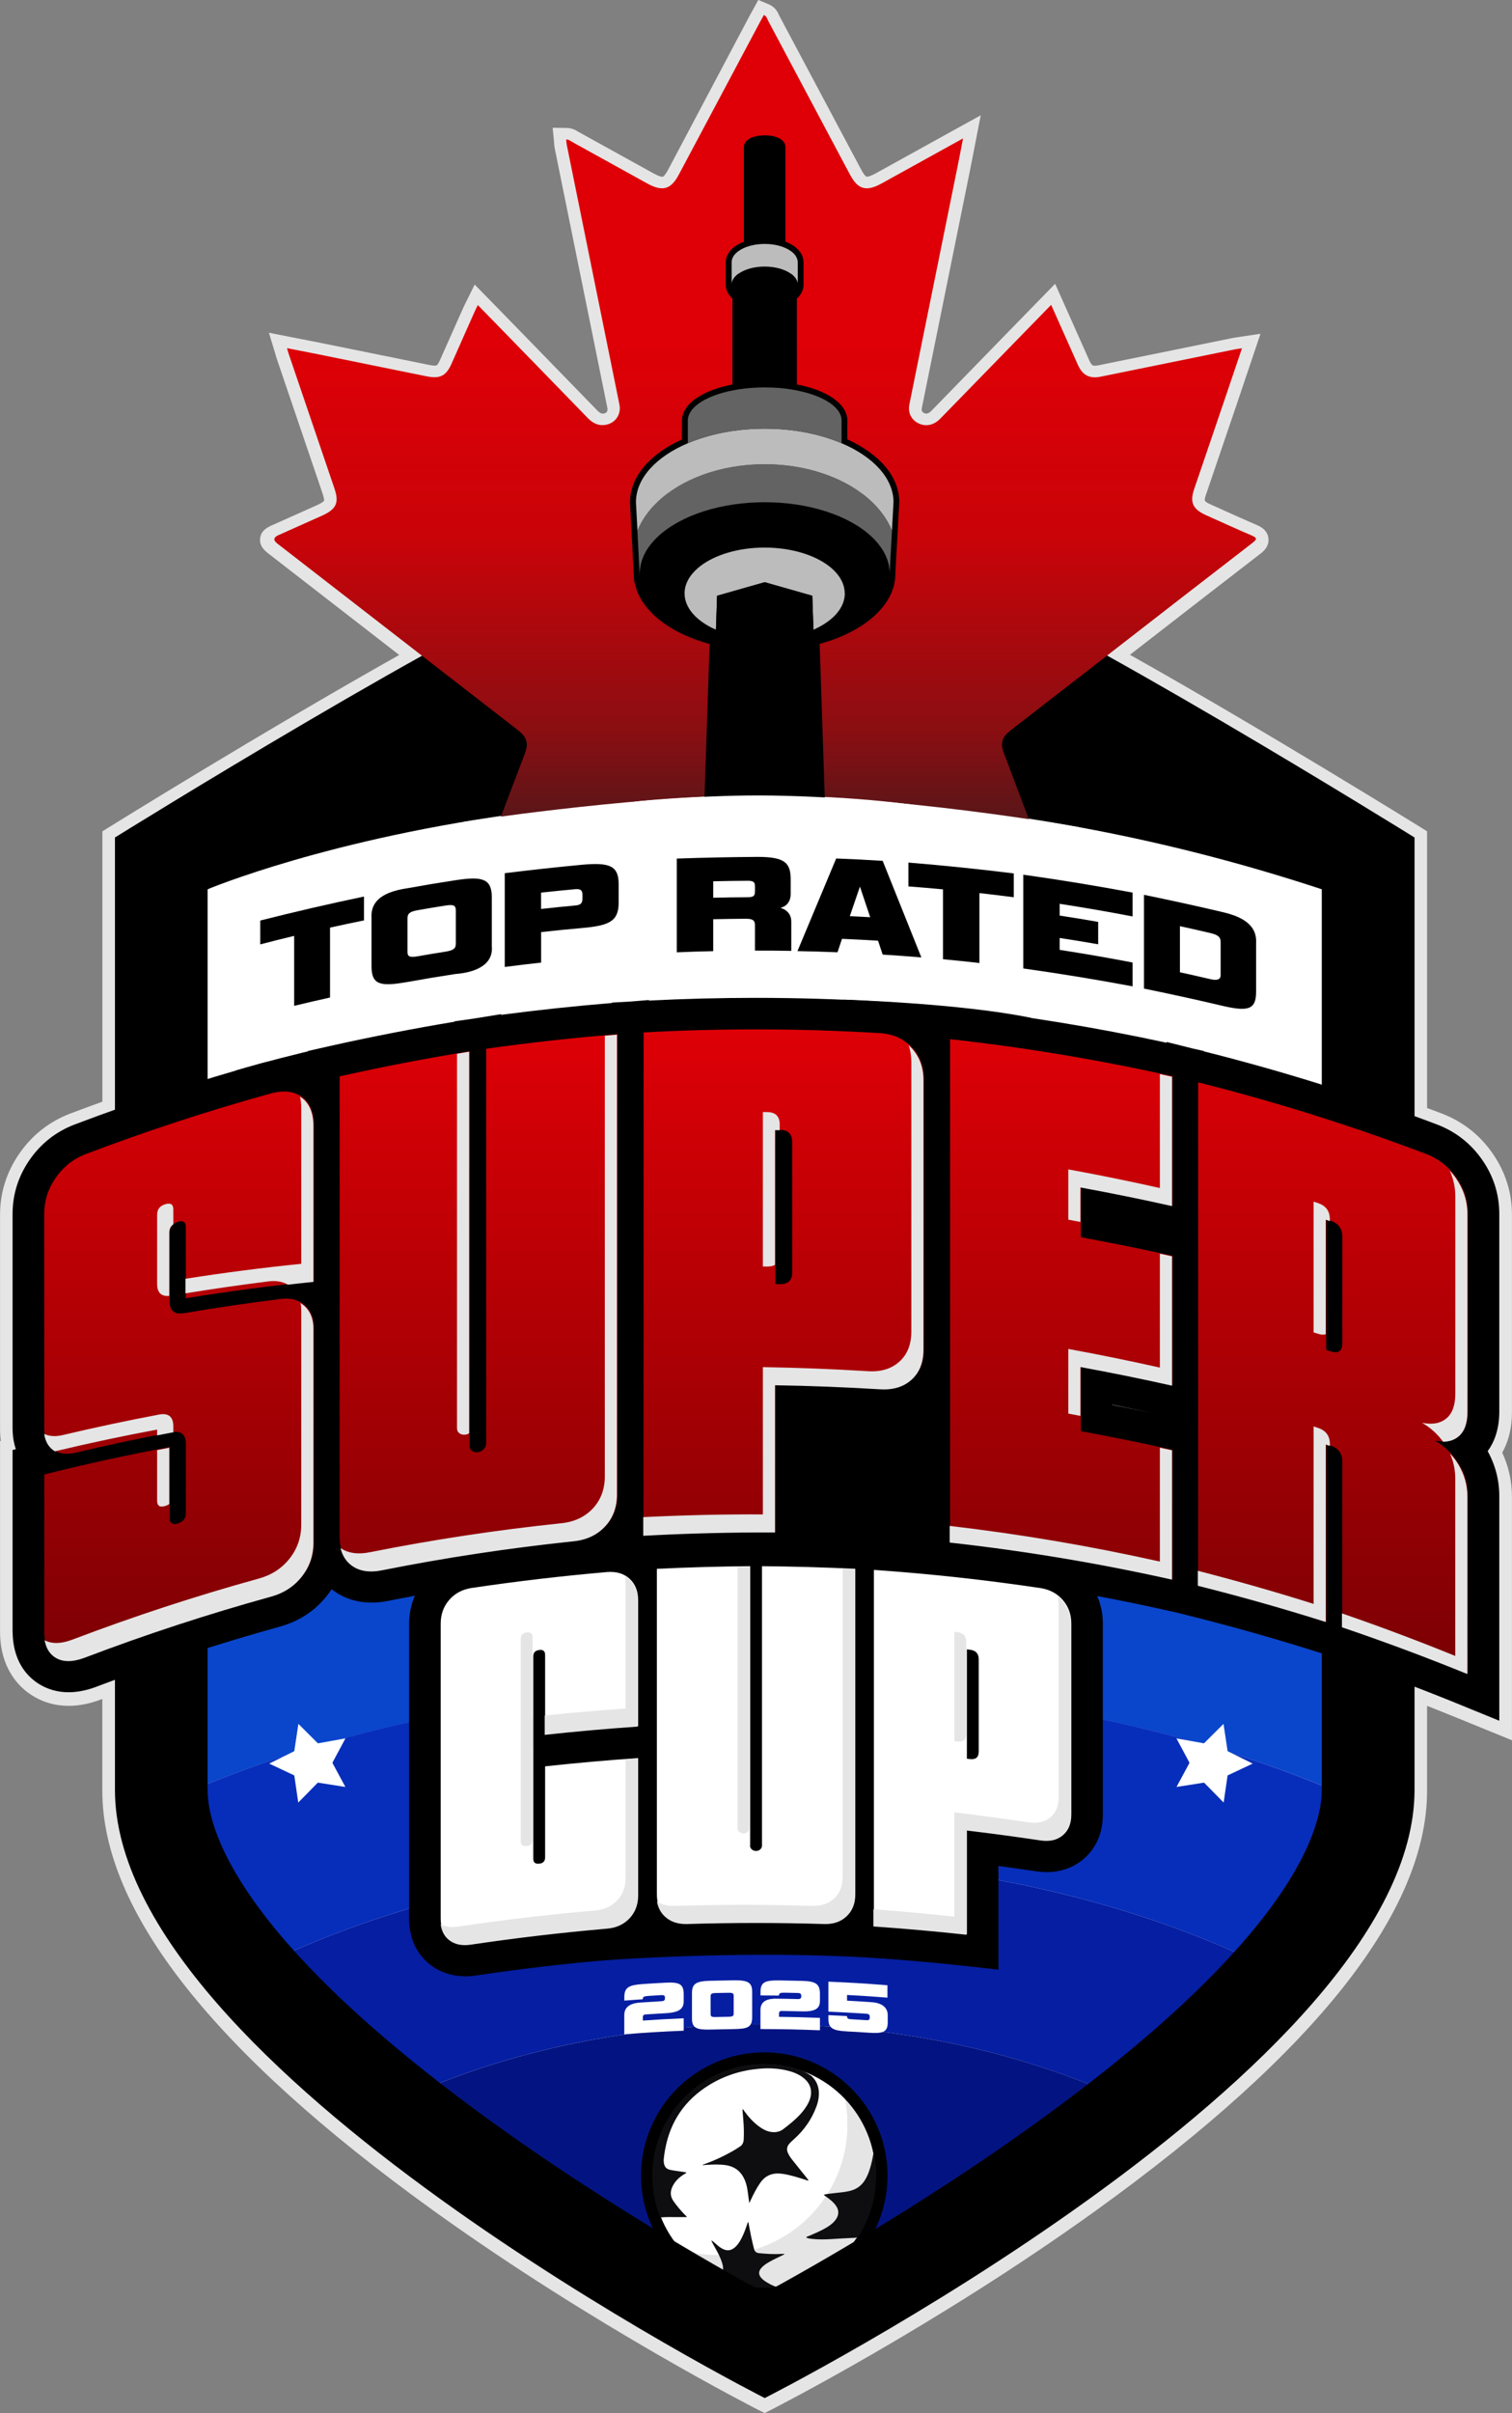 <?xml version="1.0" encoding="UTF-8"?>
<svg id="Layer_2" data-name="Layer 2" xmlns="http://www.w3.org/2000/svg" xmlns:xlink="http://www.w3.org/1999/xlink" viewBox="0 0 333.07 531.21">
  <rect x="0" y="0" width="333.07" height="531.21" fill="#808080" stroke="none"/>
  <defs>
    <style>
      .cls-1 {
        fill: #fff;
      }

      .cls-2 {
        fill: #0a46cc;
      }

      .cls-3 {
        fill: #e5e5e5;
      }

      .cls-4 {
        fill: #636363;
      }

      .cls-5 {
        fill: #051ea2;
      }

      .cls-6 {
        fill: #031482;
      }

      .cls-7 {
        fill: #0e0e10;
      }

      .cls-8 {
        fill: #072eba;
      }

      .cls-9 {
        fill: #de0006;
      }

      .cls-10 {
        fill: #bcbcbc;
      }

      .cls-11 {
        fill: url(#linear-gradient-2);
        opacity: .45;
      }

      .cls-12 {
        fill: url(#linear-gradient);
      }
    </style>
    <linearGradient id="linear-gradient" x1="168.36" y1="228.57" x2="168.36" y2="3.33" gradientUnits="userSpaceOnUse">
      <stop offset=".12" stop-color="#231f20"/>
      <stop offset=".3" stop-color="#231f20" stop-opacity=".45"/>
      <stop offset=".49" stop-color="#231f20" stop-opacity=".11"/>
      <stop offset=".68" stop-color="#231f20" stop-opacity="0"/>
    </linearGradient>
    <linearGradient id="linear-gradient-2" x1="166.54" y1="368.41" x2="166.54" y2="226.6" gradientUnits="userSpaceOnUse">
      <stop offset="0" stop-color="#000"/>
      <stop offset="1" stop-color="#000" stop-opacity="0"/>
    </linearGradient>
  </defs>
  <g id="Layer_3" data-name="Layer 3">
    <g>
      <g>
        <path class="cls-3" d="M167.2,530.58c-.36-.18-36.39-18.5-71.94-44.11-48.26-34.77-72.72-65.81-72.72-92.25v-20.22l-.19.07c-2.47.95-4.9,1.44-7.21,1.44-2.96,0-5.69-.77-8.09-2.3-2.63-1.66-7.04-5.7-7.04-14.08v-41.91l.18-.05c-.12-.85-.18-1.73-.18-2.64v-47.13c0-4.86,1.43-9.38,4.24-13.45,2.81-4.06,6.55-7.01,11.14-8.79,2.3-.87,4.65-1.74,7.16-2.64v-59.51l1.31-.82c.35-.22,33.96-21.09,64.08-38.01l-28.54-22.11c-1.04-.8-2.31-1.79-2.09-3.58.22-1.8,1.65-2.44,2.92-3l3.32-1.48c2.09-.93,4.19-1.87,6.28-2.81,1.35-.61,1.55-.96,1.56-.96h0s.09-.35-.32-1.56c-3.35-9.86-6.71-19.72-10.06-29.58-.09-.26-.17-.53-.27-.87l-.16-.55-1.34-4.43,6.78,1.33c1.61.31,3.18.62,4.74.93,6.02,1.22,12.04,2.44,18.06,3.66l5.69,1.16c.51.1.93.16,1.25.16.41,0,.61,0,1.21-1.33.96-2.14,1.91-4.28,2.86-6.43.74-1.66,1.47-3.32,2.21-4.97.15-.34.32-.68.51-1.06l.27-.53,1.74-3.53,4.16,4.25c.89.91,1.75,1.78,2.6,2.66l4.44,4.56c5.25,5.39,10.51,10.79,15.75,16.19.72.74,1.07.75,1.25.75h0c.09,0,.18,0,.29-.03.28-.05.5-.18.63-.37.14-.21.18-.48.12-.8-1.22-6.04-2.45-12.08-3.67-18.12l-2.28-11.21c-1.89-9.3-3.77-18.59-5.66-27.89-.09-.42-.11-.81-.13-1.11,0-.1-.01-.2-.02-.3l-.3-3.09,3.11.04c1.24.02,2.09.55,2.54.84.05.03.09.06.14.08,5.49,3.03,10.97,6.06,16.45,9.09,1.21.67,1.76.74,1.94.74.26,0,.75-.61,1.25-1.55L165.06,3.6c.17-.33.35-.65.54-.98l1.45-2.63,2.31.97c1.52.64,2.05,1.89,2.27,2.42l.05.11c4.58,8.59,9.16,17.2,13.75,25.82l4.28,8.04c.5.94.99,1.55,1.25,1.55.18,0,.74-.07,1.95-.74,4.42-2.44,17.91-9.9,17.91-9.9l5.22-2.88-1.54,7.93c-.27,1.39-.52,2.71-.79,4.02,0,0-8.6,42.39-10.65,52.52-.1.52.06.86.51,1.08.17.08.33.12.48.12.43,0,.84-.32,1.1-.59,4.02-4.11,8.03-8.23,12.04-12.36l5.54-5.69c1.51-1.55,9.7-9.94,9.7-9.94l7.08,15.87c.17.39.34.78.52,1.16.47,1.01.79,1.01,1.16,1.01.21,0,.45-.03.72-.08,5.74-1.16,11.48-2.33,17.22-3.5l12.27-2.5c.36-.07.73-.13,1.16-.19l.6-.09,4.51-.68-2.63,7.8c-.83,2.47-1.65,4.9-2.47,7.32-1.18,3.46-5.77,16.93-6.88,20.21-.51,1.5-.53,1.56,1.16,2.32l2.31,1.04c2.51,1.13,5.1,2.3,7.65,3.39.65.28,2.36,1.01,2.6,2.9.24,1.9-1.22,3.03-1.77,3.45-8.46,6.52-16.9,13.06-25.34,19.61l-3.39,2.63c30.13,16.93,63.78,37.83,64.14,38.04l1.31.82v60.91c1.09.4,2.18.81,3.27,1.22,4.63,1.79,8.39,4.75,11.19,8.81,2.81,4.06,4.24,8.59,4.24,13.45v43.49c0,3.39-.72,6.37-2.14,8.89,1.42,3.06,2.14,6.34,2.14,9.77v53.55l-13.42-5.47c-1.65-.67-3.38-1.36-5.28-2.11v18.69c0,26.44-24.47,57.47-72.72,92.25-35.55,25.62-71.58,43.93-71.94,44.11l-1.26.64-1.26-.64Z"/>
        <g>
          <path class="cls-1" d="M169.06,137.42l-.08.05-.95-.05c-1.5.06-12.38.71-31.79,7.97-17.2,6.43-64.68,34.6-90.51,50.38v198.25c0,8.38,6.11,32.28,62.71,73.15,23.52,16.98,47.37,30.68,60.01,37.6,12.56-6.87,36.17-20.42,59.63-37.33,56.94-41.03,63.09-65.01,63.09-73.42v-198.25c-25.83-15.78-73.31-43.95-90.51-50.38-18.78-7.02-29.58-7.86-31.6-7.96Z"/>
          <g>
            <path class="cls-2" d="M295.64,394.92l5.38-49.33-206.44-28.21-57.3,45.7,4.51,31.26c34.63-14.67,78.51-23.44,126.25-23.44s92.76,9,127.6,24.02Z"/>
            <path class="cls-8" d="M58.78,432.14c30.08-14.39,68.02-22.97,109.25-22.97s79.12,8.57,109.19,22.94l15.71-12.5,2.69-24.69c-34.84-15.01-79.23-24.02-127.6-24.02s-91.62,8.77-126.25,23.44l3.95,27.39,13.05,10.4Z"/>
            <path class="cls-5" d="M58.78,432.14l34.81,27.74c21.44-9.01,47-14.25,74.44-14.25s52.93,5.22,74.35,14.21l34.84-27.73c-30.07-14.37-67.99-22.94-109.19-22.94s-79.17,8.58-109.25,22.97Z"/>
            <path class="cls-6" d="M93.6,459.88l54.99,43.82,29.18,7.58,64.62-51.44c-21.42-8.99-46.95-14.21-74.35-14.21s-53,5.24-74.44,14.25Z"/>
          </g>
          <g>
            <g>
              <circle class="cls-1" cx="168.36" cy="478.95" r="24.51"/>
              <path d="M168.36,454.43c13.54,0,24.51,10.98,24.51,24.51s-10.98,24.51-24.51,24.51-24.51-10.98-24.51-24.51,10.98-24.51,24.51-24.51M168.36,451.79c-14.97,0-27.15,12.18-27.15,27.15s12.18,27.15,27.15,27.15,27.15-12.18,27.15-27.15-12.18-27.15-27.15-27.15h0Z"/>
            </g>
            <path class="cls-3" d="M192.88,478.95c0,13.54-10.98,24.51-24.52,24.51-7.27,0-13.79-3.16-18.28-8.18,2.5.71,5.14,1.09,7.87,1.09,15.85,0,28.71-12.86,28.71-28.71,0-1.93-.19-3.8-.55-5.62,4.19,4.4,6.77,10.36,6.77,16.92Z"/>
            <path class="cls-1" d="M186.66,467.66c0,15.85-12.85,28.71-28.71,28.71-2.73,0-5.37-.38-7.87-1.09-3.88-4.33-6.24-10.06-6.24-16.33,0-13.54,10.97-24.52,24.51-24.52,6.98,0,13.28,2.92,17.75,7.6.36,1.82.55,3.7.55,5.62Z"/>
            <g>
              <path class="cls-7" d="M178.48,456.76c1.55,1.28,2.08,2.95,1.86,4.91-.08.7-.24,1.37-.49,2.03-1.03,2.8-2.69,5.17-4.9,7.16-.39.35-.79.69-1.12,1.09-.51.62-.58,1.3-.25,2.02.25.54.58,1.02.95,1.49,1.05,1.31,2.1,2.62,3.15,3.93.15.19.29.38.45.59-.29.07-.5-.07-.72-.14-1.68-.53-3.36-1.08-5.12-1.32-1.97-.27-3.61.26-4.8,1.96-.83,1.19-1.48,2.46-2.09,3.77-.09.2-.19.39-.35.73-.12-.88-.21-1.61-.31-2.34-.11-.78-.24-1.55-.5-2.29-.76-2.14-2.19-3.45-4.5-3.75-1.37-.18-2.74-.13-4.11-.04-.28.02-.56.05-.89.07.15-.17.33-.2.48-.25,2.32-.84,4.54-1.89,6.67-3.14.34-.2.65-.44.99-.64.66-.37.91-.95.95-1.67.06-1.33.04-2.66-.07-3.99-.07-.87-.14-1.74-.21-2.62.24.03.28.22.37.35.94,1.3,1.99,2.49,3.29,3.44.91.66,1.89,1.18,3.04,1.24.83.05,1.59-.13,2.27-.64,1.31-.99,2.58-2.01,3.7-3.21.77-.84,1.46-1.74,1.94-2.78.24-.52.41-1.05.48-1.62.16-1.42-.36-2.56-1.41-3.49-1.06-.93-2.32-1.44-3.67-1.78-2.09-.53-4.22-.62-6.37-.43-3.93.35-7.6,1.5-10.96,3.57-5.35,3.29-8.6,8.03-9.72,14.23-.12.69-.24,1.37-.3,2.07-.02.24-.02.48.01.72.13,1.01.52,1.49,1.53,1.69.9.18,1.81.28,2.71.42.24.04.47.08.74.13-.08.2-.25.24-.38.32-.6.36-1.16.77-1.65,1.28-.4.41-.72.87-.98,1.38-.58,1.14-.6,2.23.16,3.32.75,1.08,1.6,2.07,2.51,3.01.16.17.37.3.46.52-.76,0-1.48,0-2.21,0-1.11,0-2.23-.05-3.34.05-.27.03-.36-.05-.45-.31-.58-1.53-.99-3.11-1.3-4.72-.21-1.62-.39-3.24-.33-4.88.38-10.71,7.34-19.22,16.31-22.41,4.69-1.67,9.45-1.88,14.29-.71,1.45.35,2.85.8,4.08,1.67.02.04.06.05.1.05v.02Z"/>
              <path class="cls-7" d="M192.56,483.69c-.6,3-1.7,5.8-3.32,8.4-.22.35-.44.5-.88.52-1.83.07-3.66.2-5.48.3-1.35.08-2.7.09-4.05-.06-.42-.05-.85-.1-1.25-.3.15-.23.39-.25.58-.33,1.08-.46,2.16-.92,3.2-1.47.5-.26.99-.55,1.45-.88.35-.26.69-.54.98-.87,1.16-1.33,1.16-2.59,0-3.91-.52-.59-1.15-1.06-1.79-1.52-.17-.12-.38-.19-.5-.46.8-.17,1.59-.25,2.38-.34,1.15-.13,2.3-.21,3.42-.5,1.51-.38,2.61-1.25,3.37-2.59.73-1.28,1.12-2.69,1.44-4.11.13-.55.21-1.11.31-1.67.22.32.18.7.25,1.06.55,2.92.38,5.83-.12,8.73Z"/>
              <path class="cls-7" d="M158.59,501.63c-.2,0-.31-.2-.48-.25-.07-.04-.16-.07-.23-.12-.14-.1-.13-.21.04-.27.06-.02.13,0,.19-.02.7-.14,1.1-.58,1.17-1.29.05-.58-.07-1.13-.25-1.67-.38-1.17-.96-2.24-1.56-3.3-.28-.49-.55-.97-.79-1.5.32.1.54.32.77.53.45.41.91.82,1.43,1.14,1.23.76,2.29.62,3.29-.43.55-.57.94-1.25,1.29-1.96.47-.96.84-1.96,1.16-2.98.04-.12.05-.26.22-.37.2,1.04.39,2.04.59,3.05.19.96.43,1.91.67,2.86.16.61.51.89,1.14.95,1.65.15,3.3.27,4.96.15.19-.01.38,0,.63,0-.19.21-.42.28-.62.38-.96.47-1.93.91-2.85,1.45-.58.34-1.15.71-1.61,1.22-.71.78-.71,1.55.01,2.32.59.63,1.35,1.02,2.11,1.42.34.18.73.27,1.03.52-.41.04-.82.12-1.23.13-2.26.08-4.5-.09-6.71-.6-.63-.14-1.22-.42-1.88-.43-.38-.11-.77-.22-1.15-.32,0-.04.01-.11,0-.12-.44-.18-.84-.45-1.33-.47Z"/>
            </g>
          </g>
          <path d="M45.73,195.76s107.65-45.42,245.44,0l-10.02-20.19-90.92-51.3h-41.97l-102.53,62.18v9.3Z"/>
          <path d="M207.81,126.26c-25.89-9.68-39.36-9.26-39.36-9.26,0,0-13.47-.42-39.36,9.26-25.89,9.68-103.77,58.1-103.77,58.1v209.65c0,61.47,143.14,133.88,143.14,133.88,0,0,143.14-72.41,143.14-133.88v-209.65s-77.88-48.41-103.77-58.1ZM291.17,394.01c0,8.41-6.15,32.39-63.09,73.42-23.46,16.91-47.07,30.46-59.63,37.33-12.65-6.92-36.5-20.62-60.01-37.6-56.6-40.88-62.71-64.77-62.71-73.15v-198.25c25.83-15.78,73.31-43.95,90.51-50.38,19.41-7.26,30.29-7.91,31.79-7.97l.95.05.08-.05c2.02.1,12.82.93,31.6,7.96,17.2,6.43,64.68,34.6,90.51,50.38v198.25Z"/>
          <path class="cls-9" d="M163.09,228.57c.3-4.92.62-9.85.9-14.77.57-10.18,1.12-20.37,1.68-30.55.05-.99.1-1.97.11-2.96.03-3.7-2.98-6.18-6.78-5.54-10.19,1.71-20.38,3.45-30.57,5.17-6.23,1.05-12.46,2.1-18.69,3.14-.13.02-.28-.02-.58-.05.94-2.51,1.86-4.97,2.79-7.42,1.22-3.22,2.46-6.43,3.67-9.66.88-2.33.48-3.66-1.52-5.21-17.67-13.69-35.34-27.38-53.01-41.07q-1.42-1.1.26-1.85c3.2-1.43,6.4-2.85,9.6-4.29,3.15-1.42,3.79-2.84,2.73-5.96-3.35-9.86-6.71-19.72-10.06-29.58-.12-.35-.22-.72-.4-1.33,2.42.47,4.69.91,6.96,1.37,7.92,1.6,15.83,3.21,23.74,4.82,3.01.61,4.33-.04,5.55-2.77,1.69-3.8,3.37-7.6,5.06-11.4.2-.46.44-.9.73-1.5,1.4,1.43,2.71,2.76,4,4.09,6.73,6.91,13.47,13.82,20.18,20.74,1.11,1.15,2.35,1.82,4.03,1.52,2.11-.38,3.42-2.3,2.98-4.46-1.67-8.29-3.36-16.59-5.05-24.88-2.19-10.78-4.38-21.56-6.56-32.34-.07-.36-.08-.74-.11-1.13.59,0,.96.35,1.37.58,5.48,3.02,10.96,6.06,16.44,9.09,3.4,1.88,5.23,1.38,7-1.94,5.99-11.25,11.98-22.51,17.97-33.76.24-.45.5-.9.76-1.37.62.26.71.82.93,1.25,6.02,11.29,12.02,22.59,18.03,33.88,1.77,3.32,3.59,3.82,7,1.94,5.86-3.24,11.72-6.48,17.91-9.9-.43,2.2-.79,4.14-1.18,6.07-3.55,17.51-7.1,35.01-10.65,52.52-.36,1.78.44,3.37,2.03,4.14,1.6.77,3.37.42,4.78-1.03,5.87-6.01,11.72-12.03,17.59-18.05,2.23-2.29,4.47-4.58,6.84-7.01,1.77,3.96,3.45,7.74,5.14,11.53.27.6.53,1.21.81,1.81,1.02,2.18,2.56,2.96,4.96,2.47,9.83-1.99,19.66-4,29.5-6,.47-.1.95-.15,1.62-.25-1.25,3.7-2.44,7.25-3.65,10.8-2.29,6.74-4.59,13.47-6.88,20.2-1,2.93-.31,4.43,2.66,5.76,3.33,1.49,6.65,3.01,10.01,4.45,1.16.49,1.26.79.22,1.59-10.98,8.46-21.92,16.96-32.87,25.45-6.83,5.29-13.67,10.58-20.5,15.88-1.87,1.45-2.27,2.79-1.45,4.98,2.06,5.47,4.14,10.94,6.2,16.41.09.24.34.48.08.87-4.59-.76-9.21-1.53-13.84-2.3-11.93-2.01-23.86-4.04-35.79-6.03-3.8-.64-6.92,1.85-6.76,5.54.36,8.22.83,16.43,1.27,24.64.41,7.6.85,15.2,1.29,22.8.02.28.07.56.11.84h-10.61Z"/>
          <path class="cls-12" d="M163.09,228.57c.3-4.92.62-9.85.9-14.77.57-10.18,1.12-20.37,1.68-30.55.05-.99.1-1.97.11-2.96.03-3.7-2.98-6.18-6.78-5.54-10.19,1.71-20.38,3.45-30.57,5.17-6.23,1.05-12.46,2.1-18.69,3.14-.13.02-.28-.02-.58-.05.94-2.51,1.86-4.97,2.79-7.42,1.22-3.22,2.46-6.43,3.67-9.66.88-2.33.48-3.66-1.52-5.21-17.67-13.69-35.34-27.38-53.01-41.07q-1.42-1.1.26-1.85c3.2-1.43,6.4-2.85,9.6-4.29,3.15-1.42,3.79-2.84,2.73-5.96-3.35-9.86-6.71-19.72-10.06-29.58-.12-.35-.22-.72-.4-1.33,2.42.47,4.69.91,6.96,1.37,7.92,1.6,15.83,3.21,23.74,4.82,3.01.61,4.33-.04,5.55-2.77,1.69-3.8,3.37-7.6,5.06-11.4.2-.46.44-.9.73-1.5,1.4,1.43,2.71,2.76,4,4.09,6.73,6.91,13.47,13.82,20.18,20.74,1.11,1.15,2.35,1.82,4.03,1.52,2.11-.38,3.42-2.3,2.98-4.46-1.67-8.29-3.36-16.59-5.05-24.88-2.19-10.78-4.38-21.56-6.56-32.34-.07-.36-.08-.74-.11-1.13.59,0,.96.35,1.37.58,5.48,3.02,10.96,6.06,16.44,9.09,3.4,1.88,5.23,1.38,7-1.94,5.99-11.25,11.98-22.51,17.97-33.76.24-.45.5-.9.76-1.37.62.26.71.82.93,1.25,6.02,11.29,12.02,22.59,18.03,33.88,1.77,3.32,3.59,3.82,7,1.94,5.86-3.24,11.72-6.48,17.91-9.9-.43,2.2-.79,4.14-1.18,6.07-3.55,17.51-7.1,35.01-10.65,52.52-.36,1.78.44,3.37,2.03,4.14,1.6.77,3.37.42,4.78-1.03,5.87-6.01,11.72-12.03,17.59-18.05,2.23-2.29,4.47-4.58,6.84-7.01,1.77,3.96,3.45,7.74,5.14,11.53.27.6.53,1.21.81,1.81,1.02,2.18,2.56,2.96,4.96,2.47,9.83-1.99,19.66-4,29.5-6,.47-.1.95-.15,1.62-.25-1.25,3.7-2.44,7.25-3.65,10.8-2.29,6.74-4.59,13.47-6.88,20.2-1,2.93-.31,4.43,2.66,5.76,3.33,1.49,6.65,3.01,10.01,4.45,1.16.49,1.26.79.22,1.59-10.98,8.46-21.92,16.96-32.87,25.45-6.83,5.29-13.67,10.58-20.5,15.88-1.87,1.45-2.27,2.79-1.45,4.98,2.06,5.47,4.14,10.94,6.2,16.41.09.24.34.48.08.87-4.59-.76-9.21-1.53-13.84-2.3-11.93-2.01-23.86-4.04-35.79-6.03-3.8-.64-6.92,1.85-6.76,5.54.36,8.22.83,16.43,1.27,24.64.41,7.6.85,15.2,1.29,22.8.02.28.07.56.11.84h-10.61Z"/>
          <path class="cls-1" d="M139.78,176.47s29.16-3.41,60.5.57c31.34,3.98-8.16,45.6-8.16,45.6l-52.34.13v-46.3Z"/>
          <g>
            <path d="M152.75,249l3.56-107.24c-8.03-2.18-13.95-6.46-15.93-11.56-.27-.69-.47-1.4-.6-2.11h-.08l-.07-1.22-.26-4.97h0s-.54-10.31-.54-10.31l-.05-1c0-5.52,4.16-10.54,11.44-13.86v-4.15c0-3.58,4.33-6.64,11.12-7.94v-18.91c-.95-.87-1.47-1.93-1.47-3.03v-4.98c0-1.3.71-2.53,2.01-3.46.57-.42,1.23-.77,1.99-1.06v-20.81c0-1.8,2.3-2.6,4.58-2.6s4.57.8,4.57,2.6v20.81c.75.29,1.43.64,1.99,1.06,1.29.94,2,2.17,2,3.46v4.98c0,1.1-.52,2.16-1.47,3.03v18.9c6.8,1.3,11.12,4.36,11.12,7.94v4.15c7.28,3.32,11.44,8.33,11.44,13.85l-.33,5.97h0s-.53,9.56-.53,9.56c0,.06,0,.12,0,.18,0,1.32-.25,2.64-.75,3.91-1.98,5.09-7.9,9.37-15.93,11.55l3.56,107.24h-31.4Z"/>
            <g>
              <path d="M171.74,32.39v30.38c-.99-.28-2.1-.43-3.28-.43s-2.3.15-3.29.43v-30.39c0-.72,1.47-1.31,3.29-1.31s3.28.59,3.28,1.31Z"/>
              <path d="M174.26,60.28v43.21c-1.81-.28-3.77-.44-5.81-.44s-4,.15-5.81.44v-43.21s.07-.05.1-.07c1.33-.93,3.4-1.53,5.71-1.53s4.38.6,5.71,1.53c.03.02.07.04.1.07Z"/>
              <g>
                <path class="cls-10" d="M175.73,57.72v4.98c0-.91-.55-1.75-1.47-2.42-.03-.02-.06-.05-.1-.07-1.33-.93-3.4-1.53-5.71-1.53s-4.38.6-5.71,1.53c-.03.02-.07.04-.1.07-.92.67-1.47,1.51-1.47,2.42v-4.98c0-.91.55-1.75,1.47-2.42.67-.49,1.53-.89,2.52-1.17.99-.28,2.1-.43,3.29-.43s2.3.15,3.28.43c.99.28,1.86.68,2.52,1.17.92.67,1.47,1.51,1.47,2.42Z"/>
                <path d="M162.64,60.28v4.84c-.92-.68-1.47-1.51-1.47-2.42s.55-1.75,1.47-2.42Z"/>
                <path d="M175.73,62.7c0,.91-.55,1.75-1.47,2.42v-4.84c.92.67,1.47,1.51,1.47,2.42Z"/>
              </g>
              <path d="M195.97,125.99c-.08-2.55-1.23-4.95-3.19-7.06-4.42-4.75-12.97-8.06-22.91-8.35-.47-.01-.94-.02-1.42-.02s-.95,0-1.42.02c-9.95.29-18.5,3.59-22.92,8.35-2.04,2.2-3.19,4.7-3.19,7.36,0,.17,0,.34.01.5.05,1,.28,1.99.65,2.93,1.94,4.98,8.01,9.07,16.05,11.04v-.16s.07-1.97.07-1.97c-4.2-1.84-6.91-4.74-6.91-8,0-1.35.47-2.65,1.32-3.83.56-.77,1.28-1.5,2.14-2.17,3.22-2.48,8.37-4.08,14.18-4.08s10.97,1.61,14.18,4.08c.86.66,1.58,1.39,2.14,2.17.85,1.18,1.32,2.48,1.32,3.83,0,3.26-2.71,6.16-6.91,8l.07,1.97v.16c8.04-1.97,14.12-6.05,16.06-11.04.43-1.11.66-2.26.66-3.44,0-.1,0-.2,0-.3Z"/>
              <path class="cls-4" d="M196.49,116.8l-.51,9.19c-.08-2.55-1.23-4.95-3.19-7.06-4.42-4.75-12.97-8.06-22.91-8.35-.47-.01-.94-.02-1.42-.02s-.95,0-1.42.02c-9.95.29-18.5,3.59-22.92,8.35-2.04,2.2-3.19,4.7-3.19,7.36,0,.17,0,.34.01.5h-.01l-.52-9.95c.23-.58.5-1.15.8-1.71.89-1.63,2.08-3.16,3.53-4.55,5.27-5.08,13.93-8.39,23.71-8.39s18.45,3.31,23.71,8.39c1.45,1.39,2.64,2.92,3.52,4.55.3.55.56,1.1.79,1.67Z"/>
              <path class="cls-10" d="M196.82,110.58l-.05.98-.29,5.24c-.23-.57-.49-1.13-.79-1.67-.89-1.63-2.08-3.15-3.52-4.55-5.27-5.08-13.93-8.39-23.71-8.39s-18.45,3.31-23.71,8.39c-1.45,1.39-2.64,2.92-3.53,4.55-.31.56-.58,1.13-.8,1.71l-.28-5.34-.05-.93c0-5.33,4.5-10.06,11.44-13.01.87-.37,1.78-.71,2.72-1.02,4.18-1.39,9.03-2.18,14.21-2.18s10.03.79,14.21,2.18c.94.31,1.85.66,2.72,1.03,6.94,2.95,11.44,7.68,11.44,13.01Z"/>
              <path class="cls-10" d="M186.1,130.62c0,3.26-2.71,6.16-6.91,8l-.25-7.48-10.49-2.98-10.49,2.98-.25,7.48c-4.2-1.84-6.91-4.74-6.91-8,0-1.35.47-2.65,1.32-3.83.56-.77,1.28-1.5,2.14-2.17,3.22-2.48,8.37-4.08,14.18-4.08s10.97,1.61,14.18,4.08c.86.66,1.58,1.39,2.14,2.17.85,1.18,1.32,2.48,1.32,3.83Z"/>
              <path class="cls-4" d="M185.38,92.57v5c-.87-.37-1.78-.71-2.72-1.03-4.18-1.38-9.03-2.18-14.21-2.18s-10.03.79-14.21,2.18c-.94.31-1.85.65-2.72,1.02v-4.99c0-3.15,4.63-5.83,11.12-6.85,1.81-.29,3.77-.44,5.81-.44s3.99.15,5.81.44c6.49,1.02,11.13,3.7,11.13,6.85Z"/>
              <polygon points="182.82 247.71 154.09 247.71 157.64 140.76 157.64 140.6 157.71 138.63 157.96 131.15 168.45 128.16 178.94 131.15 179.19 138.63 179.26 140.6 179.26 140.76 182.82 247.71"/>
            </g>
          </g>
          <path class="cls-1" d="M102,180.93s35.66-5.47,62.18-5.81c31.97-.42,73.44,6.96,73.44,6.96l-50.78,37.93h-38.67l-46.19-39.08Z"/>
          <g>
            <path d="M102.48,435.04c-3.02,0-5.77-.95-7.96-2.75-2.01-1.65-4.4-4.72-4.4-9.93v-64.94c0-2.18.43-4.25,1.27-6.14-1.91.35-3.82.72-5.72,1.1-1.29.26-2.59.4-3.82.4h0c-3.28,0-6.29-.99-8.7-2.86-.03-.03-.07-.05-.1-.08-.33.51-.7,1.01-1.09,1.5-2.66,3.34-6.18,5.62-10.47,6.78-13.48,3.73-27,8.15-40.14,13.14-2.15.83-4.26,1.26-6.22,1.26-2.43,0-4.65-.63-6.61-1.86-2.62-1.66-5.75-5.04-5.75-11.73v-39.74l.72-.18c-.45-1.32-.72-2.87-.72-4.67v-47.13c0-4.28,1.26-8.28,3.74-11.87,2.48-3.59,5.8-6.21,9.85-7.77,13.57-5.15,27.5-9.71,41.45-13.57,1.66-.45,3.24-.67,4.74-.67,1.87,0,3.65.35,5.29,1.02v-2.99l5.44-1.22c8.86-1.98,17.89-3.74,26.86-5.23v-.09l4.06-.57,6.18-1v.15c8.11-1.07,16.31-1.94,24.45-2.61v-.09l3.62-.2,4.5-.36v.12c7.8-.4,15.68-.6,23.45-.6,9.24,0,18.61.28,27.87.85,2.99.2,5.71,1.02,8.06,2.43v-1.93l7.72.86c15.7,1.74,31.47,4.32,46.93,7.67v-.17l5.75,1.44,2.48.56v.07l.42.11c17.22,4.33,34.38,9.72,51.01,16.02,4.09,1.58,7.41,4.2,9.89,7.79,2.49,3.59,3.74,7.58,3.74,11.87v43.49c0,4.03-1.16,6.82-2.56,8.73,1.7,3.06,2.56,6.4,2.56,9.93v49.41l-9.58-3.91c-8.95-3.64-18.11-7.06-27.23-10.15l-1.7-.58-1.73-.55c-9.14-2.89-18.49-5.53-27.78-7.86l-2.78-.7-2.73-.61c-4.99-1.11-10.01-2.15-15.05-3.09.83,1.88,1.25,3.93,1.25,6.1v41.99c0,5.21-2.39,8.27-4.4,9.93-2.19,1.8-4.94,2.75-7.96,2.75h0c-.79,0-1.62-.07-2.45-.19-2.7-.4-5.44-.79-8.19-1.16v22.81l-7.71-.84c-6.7-.73-13.51-1.33-20.22-1.79l-6.48-.45v-.51c-1.15.29-2.36.43-3.62.43-.21,0-.42,0-.63-.01-4.87-.15-9.85-.23-14.76-.23s-9.88.08-14.8.23c-.17,0-.38.01-.59.01-3.11,0-5.92-.89-8.21-2.58-2.32,2.08-5.29,3.32-8.65,3.59-9.77.84-19.67,2-29.4,3.45-.79.12-1.62.19-2.41.19ZM195.35,338.82c2.32.17,4.65.36,6.98.57v-28.41c-2.23,1.13-4.78,1.72-7.54,1.72-.46,0-.93-.02-1.4-.05-5.16-.32-10.4-.56-15.62-.71v26.05c2.6.07,5.19.16,7.77.27v-.12l5.34.37,4.48.21v.1ZM245.06,309.28c2.84.55,5.69,1.13,8.53,1.73-2.83-.61-5.68-1.21-8.53-1.78v.05Z"/>
            <g>
              <path d="M64.8,221.41v-15.39c-2.99.72-4.49,1.09-7.47,1.87v-5.25c7.59-1.92,15.19-3.68,22.85-5.28v5.25c-3,.61-4.49.93-7.48,1.59v15.39c-3.16.7-4.74,1.07-7.9,1.83Z"/>
              <path d="M89.76,216.16c-5.95,1.07-7.92.66-7.92-3.43v-10.77c-.25-4.56,4.25-5.88,7.92-6.43,4.22-.76,6.33-1.11,10.56-1.76,5.96-.92,8.02-.35,8.02,3.77s0,6.46,0,10.77c.39,4.54-4.48,5.83-8.02,6.1-4.23.65-6.34,1.01-10.56,1.76ZM100.41,200.39c0-1.09-.51-1.33-2.33-1.04-2.4.38-3.59.58-5.99,1-1.73.3-2.33.69-2.33,1.82v7.34c0,1.03.41,1.33,2.33.99,2.39-.42,3.59-.62,5.99-1,1.83-.29,2.33-.71,2.33-1.77v-7.34Z"/>
              <path d="M119.2,205.19v6.71c-3.21.35-4.81.55-8.01.96,0-6.88,0-13.76,0-20.64,5.67-.7,11.34-1.32,17.02-1.86,6.1-.54,8.07.2,8.07,4.29v4.06c0,4.12-2.1,5.05-8.07,5.58-3.61.32-5.41.5-9.01.9ZM128.3,196.97c0-.94-.38-1.34-1.59-1.23-3.01.28-4.51.43-7.52.76v3.59c3-.33,4.51-.48,7.52-.76,1.27-.12,1.59-.52,1.59-1.58v-.78Z"/>
              <path d="M166.31,209.27c0-2.25,0-3.37,0-5.62,0-.94-.38-1.41-1.97-1.4-2.89.02-4.34.04-7.23.1,0,2.81,0,4.22,0,7.03-3.21.07-4.81.12-8.02.26,0-6.88,0-13.76,0-20.64,5.93-.21,11.86-.33,17.8-.37,5.99,0,7.29,1.28,7.29,4.99,0,1.24,0,1.85,0,3.09,0,1.81-.92,2.79-2.26,3.15,1.24.3,2.39,1.31,2.39,3v6.46c-3.2-.05-4.8-.07-7.99-.06ZM166.31,195.1c0-.78-.22-1.22-1.53-1.21-3.07.02-4.6.04-7.67.11v3.62c3.07-.07,4.6-.09,7.67-.11,1.4,0,1.53-.47,1.53-1.41v-1Z"/>
              <path d="M193.43,207.08c-3.18-.19-4.77-.27-7.95-.41-.39,1.18-.59,1.77-.99,2.96-3.53-.14-5.29-.19-8.82-.26,2.84-6.8,5.68-13.6,8.53-20.39,4.1.16,6.15.27,10.24.52,2.85,7.08,5.69,14.17,8.52,21.26-3.4-.28-5.11-.41-8.52-.62-.41-1.22-.61-1.84-1.02-3.06ZM187.2,201.68c1.79.08,2.69.13,4.49.23-.9-2.7-1.36-4.05-2.26-6.74-.89,2.6-1.34,3.9-2.23,6.51Z"/>
              <path d="M207.73,211.17c0-5.13,0-10.26,0-15.39-3.05-.29-4.57-.41-7.62-.65,0-2.1,0-3.15,0-5.25,7.76.64,15.49,1.43,23.21,2.39,0,2.1,0,3.15,0,5.25-3.02-.39-4.54-.58-7.57-.92,0,5.13,0,10.26,0,15.39-3.21-.36-4.81-.53-8.02-.83Z"/>
              <path d="M225.41,213.19c0-6.88,0-13.76,0-20.64,8.06,1.13,16.08,2.44,24.08,3.94v5.25c-5.33-1.03-10.69-1.95-16.06-2.78v2.59c3.4.52,5.09.8,8.48,1.39v4.93c-3.39-.59-5.08-.87-8.48-1.39,0,1.05,0,1.57,0,2.62,5.37.83,10.72,1.75,16.06,2.78v5.25c-8-1.5-16.02-2.81-24.08-3.94Z"/>
              <path d="M252,217.62c0-6.88,0-13.76,0-20.64,5.62,1.15,11.21,2.37,16.8,3.68,3.69.82,8.16,2.34,7.9,6.91v10.77c0,4.06-1.92,4.4-7.9,2.96-5.58-1.31-11.18-2.53-16.8-3.68ZM268.89,207.37c0-1-.44-1.54-2.25-1.97-2.68-.63-4.03-.93-6.72-1.52,0,4.06,0,6.09,0,10.15,2.69.59,4.03.89,6.72,1.52,1.5.35,2.25.06,2.25-.87v-7.31Z"/>
            </g>
            <g>
              <g>
                <path class="cls-9" d="M16.6,319.78c-2.04.49-3.69.23-4.95-.78-1.27-1.01-1.9-2.56-1.9-4.67v-47.13c0-2.85.83-5.49,2.51-7.91,1.67-2.42,3.88-4.18,6.64-5.24,13.41-5.09,26.97-9.53,40.79-13.35,2.83-.76,5.11-.48,6.84.82,1.73,1.3,2.6,3.39,2.6,6.23,0,11.44,0,22.88,0,34.32-9.44.95-18.82,2.18-28.19,3.71v-15.66c0-1.16-.62-1.54-1.86-1.13-1.14.37-1.71,1.14-1.71,2.3v15.18c0,2.11,1.03,2.97,3.1,2.62,7.17-1.21,14.35-2.27,21.57-3.16,2.1-.24,3.8.25,5.12,1.45,1.31,1.2,1.97,2.86,1.97,4.97v47.13c0,2.85-.87,5.35-2.6,7.52-1.73,2.18-4.02,3.63-6.84,4.39-13.82,3.82-27.39,8.26-40.79,13.35-2.75,1.06-4.96,1.08-6.64.02-1.67-1.06-2.51-3-2.51-5.85v-34.32c9.16-2.3,18.34-4.31,27.63-6.03v15.66c0,1.16.62,1.53,1.86,1.13,1.14-.37,1.71-1.13,1.71-2.29v-15.18c0-2.11-1.04-2.99-3.1-2.62-7.12,1.35-14.19,2.85-21.24,4.52Z"/>
                <path class="cls-9" d="M103.43,318.23c0,.53.19.92.56,1.18.37.26.82.35,1.36.27.42-.06.83-.28,1.2-.65.37-.37.56-.82.56-1.35,0-28.94,0-57.88,0-86.82,9.61-1.35,19.22-2.41,28.89-3.19,0,33.74,0,67.47,0,101.21,0,2.85-.89,5.2-2.65,7.09-1.77,1.88-4.1,2.95-6.99,3.24-14.13,1.48-28.1,3.59-42.03,6.36-2.86.59-5.16.22-6.9-1.13-1.74-1.35-2.61-3.44-2.61-6.29,0-33.74,0-67.47,0-101.21,9.5-2.12,19.02-3.96,28.62-5.51,0,28.94,0,57.88,0,86.82Z"/>
                <path class="cls-9" d="M141.79,227.27c17.38-.94,34.69-.89,52.06.16,2.9.19,5.23,1.25,7,3.14,1.77,1.89,2.65,4.26,2.65,7.11,0,19.77,0,39.53,0,59.3,0,2.85-.88,5.06-2.65,6.65-1.77,1.59-4.1,2.28-7,2.08-7.68-.47-15.35-.77-23.05-.89v32.42c-9.69-.05-19.34.2-29.02.73,0-36.9,0-73.8,0-110.7ZM174.52,251.43c0-1.79-.91-2.71-2.74-2.73-.39,0-.58,0-.97-.01,0,11.33,0,22.67,0,34,.39,0,.58,0,.97.01,1.83.02,2.74-.85,2.74-2.64,0-9.54,0-19.08,0-28.62Z"/>
                <path class="cls-9" d="M209.29,228.76c16.49,1.83,32.78,4.54,48.97,8.16,0,9.49,0,18.98,0,28.47-6.7-1.5-13.41-2.87-20.17-4.1v11.07c6.75,1.24,13.47,2.6,20.17,4.1v28.47c-6.7-1.5-13.41-2.87-20.17-4.1,0,4.74,0,9.49,0,14.23,6.75,1.24,13.47,2.6,20.17,4.1v28.47c-16.19-3.62-32.48-6.33-48.97-8.16,0-36.9,0-73.8,0-110.7Z"/>
                <path class="cls-9" d="M263.95,238.27c17.07,4.29,33.77,9.54,50.23,15.78,2.75,1.06,4.96,2.82,6.64,5.24,1.67,2.42,2.51,5.06,2.51,7.91,0,14.5,0,28.99,0,43.49,0,2.53-.66,4.34-1.98,5.43-1.32,1.1-3.1,1.41-5.34.95,2.24,1.3,4.02,3.05,5.34,5.22,1.32,2.17,1.98,4.53,1.98,7.06,0,13.02,0,26.04,0,39.06-9.12-3.71-18.3-7.14-27.63-10.3v-36.37c0-1.79-.88-2.98-2.64-3.55-.37-.12-.56-.18-.93-.3v39.06c-9.33-2.94-18.7-5.6-28.19-7.98,0-36.9,0-73.8,0-110.7ZM292.13,268.39c0,9.59,0,19.19,0,28.78.37.12.56.18.93.3,1.76.57,2.64-.03,2.64-1.82v-23.4c0-1.79-.88-2.98-2.64-3.55-.37-.12-.56-.18-.93-.3Z"/>
              </g>
              <path class="cls-11" d="M66.52,241.52c-1.73-1.3-4.02-1.59-6.84-.82-13.82,3.82-27.39,8.26-40.79,13.35-2.75,1.06-4.96,2.82-6.64,5.24-1.67,2.42-2.51,5.06-2.51,7.91v47.13c0,2.11.63,3.67,1.9,4.67,1.27,1.01,2.92,1.27,4.95.78,7.05-1.67,14.12-3.17,21.24-4.52,2.07-.37,3.1.52,3.1,2.62v15.18c0,1.16-.57,1.92-1.71,2.29-1.24.41-1.86.04-1.86-1.13v-15.66c-9.28,1.72-18.47,3.72-27.63,6.03v34.32c0,2.85.83,4.79,2.51,5.85,1.67,1.06,3.88,1.04,6.64-.02,13.41-5.09,26.97-9.53,40.79-13.35,2.83-.76,5.11-2.22,6.84-4.39,1.73-2.18,2.6-4.68,2.6-7.52v-47.13c0-2.11-.66-3.77-1.97-4.97-1.31-1.2-3.02-1.69-5.12-1.45-7.22.9-14.39,1.95-21.56,3.16-2.07.35-3.1-.51-3.1-2.62v-15.18c0-1.16.57-1.93,1.71-2.3,1.24-.41,1.86-.02,1.86,1.13v15.66c9.37-1.53,18.74-2.76,28.19-3.71v-34.32c0-2.85-.87-4.93-2.6-6.23ZM107.11,317.67c0,.53-.19.98-.56,1.35-.37.37-.77.59-1.2.65-.53.08-.99,0-1.36-.27-.37-.26-.56-.65-.56-1.18v-86.82c-9.61,1.55-19.13,3.39-28.62,5.51v101.21c0,2.85.87,4.94,2.61,6.29,1.74,1.35,4.04,1.72,6.9,1.13,13.93-2.77,27.91-4.88,42.03-6.36,2.89-.28,5.22-1.35,6.99-3.24,1.77-1.88,2.65-4.24,2.65-7.09v-101.21c-9.67.78-19.28,1.84-28.89,3.19v86.82ZM193.86,227.43c-17.37-1.05-34.68-1.11-52.06-.16v110.7c9.68-.53,19.33-.77,29.02-.73v-32.42c7.69.12,15.37.42,23.05.89,2.9.19,5.23-.49,7-2.08,1.77-1.59,2.65-3.8,2.65-6.65v-59.3c0-2.85-.88-5.22-2.65-7.11-1.77-1.89-4.1-2.94-7-3.14ZM174.52,280.05c0,1.79-.91,2.67-2.74,2.64-.39,0-.58,0-.97-.01v-34c.39,0,.58,0,.97.01,1.83.02,2.74.94,2.74,2.73v28.62ZM209.29,339.46c16.49,1.83,32.78,4.54,48.97,8.16v-28.47c-6.7-1.5-13.41-2.87-20.17-4.1v-14.23c6.75,1.24,13.47,2.6,20.17,4.1v-28.47c-6.7-1.5-13.41-2.87-20.17-4.1v-11.07c6.75,1.24,13.47,2.6,20.17,4.1v-28.47c-16.19-3.62-32.48-6.33-48.97-8.16v110.7ZM321.35,316.12c1.32-1.1,1.98-2.9,1.98-5.43v-43.49c0-2.85-.83-5.49-2.51-7.91-1.67-2.42-3.88-4.18-6.64-5.24-16.46-6.24-33.16-11.49-50.23-15.78v110.7c9.49,2.38,18.86,5.03,28.19,7.98v-39.06c.37.12.56.18.93.3,1.76.57,2.64,1.76,2.64,3.55v36.37c9.32,3.16,18.51,6.58,27.63,10.3v-39.06c0-2.53-.66-4.89-1.98-7.06-1.32-2.17-3.1-3.92-5.34-5.22,2.24.46,4.02.15,5.34-.95ZM295.7,295.65c0,1.79-.88,2.39-2.64,1.82-.37-.12-.56-.18-.93-.3v-28.78c.37.12.56.18.93.3,1.76.57,2.64,1.76,2.64,3.55v23.4Z"/>
              <g>
                <path class="cls-1" d="M118.72,363.24c-.83.1-1.25.56-1.25,1.38,0,14.85,0,29.71,0,44.56,0,.82.45,1.18,1.36,1.07.83-.1,1.25-.55,1.25-1.38,0-6.68,0-13.36,0-20.04,6.82-.74,13.64-1.35,20.49-1.82,0,10.08,0,20.15,0,30.23,0,2.02-.63,3.68-1.88,4.99-1.25,1.32-2.91,2.05-4.96,2.21-10,.86-19.94,2.03-29.87,3.51-2.04.32-3.68-.03-4.92-1.06-1.24-1.02-1.86-2.54-1.86-4.55,0-21.65,0-43.29,0-64.94,0-2.02.62-3.75,1.86-5.19,1.24-1.44,2.88-2.32,4.92-2.64,9.93-1.48,19.86-2.64,29.87-3.51,2.05-.16,3.7.33,4.96,1.48,1.25,1.15,1.88,2.73,1.88,4.75,0,9.22,0,18.44,0,27.66-6.85.47-13.67,1.08-20.49,1.82v-17.47c0-.82-.42-1.18-1.25-1.09h-.11Z"/>
                <path class="cls-1" d="M165.22,406.24c0,.37.13.67.4.89.27.22.59.33.97.33.3,0,.59-.11.86-.33.27-.22.4-.52.4-.89,0-20.49,0-40.98,0-61.47,6.86.06,13.7.25,20.55.58,0,23.89,0,47.77,0,71.66,0,2.02-.63,3.6-1.88,4.77-1.25,1.17-2.91,1.71-4.96,1.64-10.02-.31-20-.31-30.02,0-2.05.08-3.71-.46-4.96-1.64-1.25-1.17-1.88-2.76-1.88-4.77,0-23.89,0-47.77,0-71.66,6.85-.33,13.69-.52,20.55-.58,0,20.49,0,40.98,0,61.47Z"/>
                <path class="cls-1" d="M192.5,345.59c12.3.85,24.51,2.18,36.71,4,2.04.32,3.68,1.2,4.92,2.64,1.24,1.44,1.86,3.17,1.86,5.19,0,14,0,27.99,0,41.99,0,2.02-.62,3.53-1.86,4.55-1.24,1.02-2.88,1.37-4.92,1.06-5.4-.81-10.8-1.53-16.22-2.18,0,7.65,0,15.3,0,22.95-6.82-.74-13.64-1.35-20.49-1.82,0-26.13,0-52.25,0-78.38ZM215.6,365.29c0-1.27-.64-1.98-1.93-2.13-.27-.03-.41-.05-.68-.08,0,8.02,0,16.05,0,24.07.27.03.41.05.68.08,1.29.15,1.93-.4,1.93-1.67,0-6.76,0-13.51,0-20.27Z"/>
              </g>
            </g>
          </g>
          <polygon points="175.38 307.39 205.94 307.39 205.94 341.02 174.52 341.02 175.38 307.39"/>
          <path d="M51.84,235.69s15.1-4.6,33.73-8.03c18.64-3.43,100.44-7.6,100.44-7.6,0,0,25.62.8,41.11,4l-3.93,3.6-44.65-3-70.35,3.22-51.88,11.58-4.48-3.77Z"/>
          <path d="M130.45,431.74s37.54-3.2,72.08,0l-2.42-3.67-57.38-3.43-12.28,7.1Z"/>
          <path class="cls-3" d="M11.55,319.11c.18.14.36.26.55.37,7.46-1.78,14.95-3.38,22.51-4.78v1.28c1.05-.21,2.09-.41,3.14-.61.15-.03.29-.03.43-.05v-1.32c0-2.11-1.04-2.99-3.1-2.62-7.12,1.35-14.19,2.85-21.24,4.52-1.61.38-2.97.3-4.1-.25.21,1.5.81,2.65,1.81,3.46ZM101.23,315.53c.37.26.82.35,1.36.27.26-.04.51-.14.75-.3v-83.98c-.89.14-1.78.3-2.67.45v82.38c0,.53.19.92.56,1.18ZM66.21,286.87c.1.51.15,1.04.15,1.61v47.13c0,2.85-.87,5.35-2.6,7.52-1.73,2.18-4.02,3.63-6.84,4.39-13.82,3.82-27.39,8.26-40.79,13.35-2.58,1-4.67,1.06-6.3.2.32,1.76,1.1,3.03,2.34,3.81,1.67,1.06,3.88,1.04,6.64-.02,13.41-5.09,26.97-9.53,40.79-13.35,2.83-.76,5.11-2.22,6.84-4.39,1.73-2.18,2.6-4.68,2.6-7.52v-47.13c0-2.11-.66-3.77-1.97-4.97-.27-.24-.55-.45-.85-.63ZM66.43,241.64c-.11-.08-.23-.15-.34-.22.17.75.27,1.57.27,2.47,0,11.44,0,22.88,0,34.32-8.55.86-17.03,1.96-25.51,3.29v3.21c6.13-1,12.26-1.88,18.43-2.65,1.61-.18,2.99.07,4.14.74,1.87-.21,3.74-.42,5.62-.61v-34.32c0-2.85-.87-4.93-2.6-6.23ZM37.28,285.27v-13.86c0-.84.3-1.47.9-1.9v-3.26c0-1.16-.62-1.54-1.86-1.13-1.14.37-1.71,1.14-1.71,2.3v15.18c0,1.95.9,2.83,2.67,2.67ZM34.61,330.36c0,1.16.62,1.53,1.86,1.13.32-.1.58-.24.81-.4v-12.39c-.89.17-1.78.35-2.67.52v11.15ZM290.3,264.82c-.37-.12-.56-.18-.93-.3v28.78c.37.12.56.18.93.3.74.24,1.31.26,1.74.09v-25.18c.36.12.55.18.9.29v-.42c0-1.79-.88-2.98-2.64-3.55ZM116.07,359.36s-.07,0-.11.01c-.83.1-1.25.56-1.25,1.38v44.56c0,.82.45,1.18,1.36,1.07.83-.1,1.25-.55,1.25-1.38v-20.04s.04,0,.06,0v-7.05s-.04,0-.06,0v-17.47c0-.82-.42-1.18-1.25-1.09ZM317.9,317.38c1.34-.02,2.46-.39,3.37-1.14,1.32-1.1,1.98-2.9,1.98-5.43,0-14.5,0-28.99,0-43.49,0-2.85-.83-5.49-2.51-7.91-.43-.62-.89-1.19-1.39-1.72.81,1.78,1.23,3.66,1.23,5.64v43.49c0,2.53-.66,4.34-1.98,5.43-1.32,1.1-3.1,1.41-5.34.95,1.87,1.09,3.41,2.49,4.64,4.18ZM170.72,278.44v-29.65c.39,0,.58,0,.97.01.03,0,.05,0,.07,0v-1.26c0-1.79-.91-2.71-2.74-2.73-.39,0-.58,0-.97-.01v34c.39,0,.58,0,.97.01.7,0,1.27-.12,1.7-.38ZM212.84,381.69v-20.27c0-1.27-.64-1.98-1.93-2.13-.27-.03-.41-.05-.68-.08v24.07c.27.03.41.05.68.08,1.29.15,1.93-.4,1.93-1.68ZM185.63,413.14c0,2.02-.63,3.6-1.88,4.77-1.25,1.17-2.91,1.71-4.96,1.64-10.02-.31-20-.31-30.02,0-1.59.06-2.94-.26-4.05-.94.24,1.33.82,2.43,1.75,3.29,1.25,1.17,2.91,1.71,4.96,1.64,10.02-.31,20-.31,30.02,0,2.05.08,3.71-.46,4.96-1.64,1.25-1.17,1.88-2.76,1.88-4.77v-71.66c-.89-.04-1.78-.08-2.67-.11v67.79ZM255.5,301.05c-6.7-1.5-13.41-2.87-20.17-4.1v14.23c.89.16,1.78.33,2.67.5v-10.75c6.75,1.24,13.47,2.6,20.17,4.1v-28.47c-.89-.2-1.78-.39-2.67-.58v25.06ZM133.25,336.07c1.77-1.88,2.65-4.24,2.65-7.09v-101.21c-.89.07-1.78.16-2.67.23v96.99c0,2.85-.89,5.2-2.65,7.09-1.77,1.88-4.1,2.95-6.99,3.24-14.13,1.48-28.1,3.59-42.03,6.36-2.68.55-4.85.25-6.55-.9.38,1.59,1.15,2.84,2.32,3.75,1.74,1.35,4.04,1.72,6.9,1.13,13.93-2.77,27.91-4.88,42.03-6.36,2.89-.28,5.22-1.35,6.99-3.24ZM255.5,343.75c-15.32-3.42-30.72-6.03-46.3-7.85v3.67c16.49,1.83,32.78,4.54,48.97,8.16v-28.47c-.89-.2-1.78-.39-2.67-.58v25.06ZM319.39,319.93c.78,1.74,1.18,3.59,1.18,5.54v39.06c-8.24-3.36-16.55-6.47-24.96-9.37v3.06c9.32,3.16,18.51,6.58,27.63,10.3,0-13.02,0-26.04,0-39.06,0-2.53-.66-4.89-1.98-7.06-.54-.9-1.17-1.72-1.88-2.47ZM290.3,314.31c-.37-.12-.56-.18-.93-.3v39.06c-8.45-2.67-16.94-5.08-25.51-7.29v3.3c9.49,2.38,18.86,5.03,28.19,7.98v-39.06c.36.12.55.18.9.29v-.42c0-1.79-.88-2.98-2.64-3.55ZM255.5,236.46v25.06c-6.7-1.5-13.41-2.87-20.17-4.1v11.07c.89.16,1.78.33,2.67.5v-7.59c6.75,1.24,13.47,2.6,20.17,4.1,0-9.49,0-18.98,0-28.47-.89-.2-1.78-.38-2.67-.58ZM137.81,413.38c0,2.02-.63,3.68-1.88,4.99-1.25,1.32-2.91,2.05-4.96,2.21-10,.86-19.94,2.03-29.87,3.51-1.59.25-2.93.08-4.03-.48.2,1.45.79,2.59,1.78,3.41,1.24,1.02,2.88,1.37,4.92,1.06,9.93-1.48,19.86-2.64,29.87-3.51,2.05-.16,3.7-.9,4.96-2.22,1.25-1.32,1.88-2.98,1.88-4.99v-30.23c-.89.06-1.78.13-2.67.2,0,8.68,0,17.36,0,26.05ZM137.69,347.01c.08.45.12.93.12,1.43v27.66c-5.95.41-11.89.93-17.82,1.54v4.26c6.82-.74,13.64-1.35,20.49-1.82v-27.66c0-2.02-.63-3.6-1.88-4.75-.28-.26-.59-.48-.91-.67ZM170.72,304.94c7.69.12,15.37.42,23.05.89,2.9.19,5.23-.49,7-2.08,1.77-1.59,2.65-3.8,2.65-6.65v-59.3c0-2.85-.88-5.22-2.65-7.11-.2-.21-.41-.41-.62-.6.4,1.14.6,2.38.6,3.72v59.3c0,2.85-.88,5.06-2.65,6.65-1.77,1.59-4.1,2.28-7,2.08-7.68-.47-15.35-.77-23.05-.89v32.42c-8.8-.04-17.56.17-26.35.6v4.11c9.68-.53,19.33-.77,29.02-.73v-32.42ZM162.86,403.26c.27.22.59.33.97.33.3,0,.59-.11.86-.33.27-.22.4-.52.4-.89v-57.48c-.88,0-1.75.02-2.63.04v57.45c0,.37.13.67.4.89ZM232.93,351.3c.19.7.29,1.45.29,2.24v41.99c0,2.02-.62,3.53-1.86,4.55-1.24,1.02-2.88,1.37-4.92,1.06-5.4-.81-10.8-1.53-16.22-2.18v22.95c-5.93-.64-11.87-1.18-17.82-1.62v3.79c6.85.47,13.67,1.08,20.49,1.82v-22.95c5.42.65,10.82,1.37,16.22,2.18,2.04.32,3.68-.03,4.92-1.06,1.24-1.02,1.86-2.54,1.86-4.55v-41.99c0-2.02-.62-3.75-1.86-5.19-.34-.39-.7-.73-1.1-1.04Z"/>
        </g>
        <path class="cls-1" d="M269.5,379.51s-.06.05-.08.07c-1.38,1.37-2.76,2.75-4.13,4.12-.05.05-.1.07-.17.05-.85-.16-1.7-.31-2.56-.46-1.09-.2-2.17-.39-3.26-.59-.04,0-.09-.01-.13-.02-.01,0-.03.02-.04.02.03.03.06.05.08.08.92,1.72,1.84,3.43,2.76,5.15.05.09.05.15,0,.24-.62,1.15-1.24,2.3-1.86,3.45-.29.54-.58,1.09-.88,1.63-.02.03-.03.06-.05.1.04,0,.06,0,.09,0,1.96-.31,3.91-.61,5.87-.92.07-.01.12,0,.17.06,1.39,1.41,2.77,2.82,4.16,4.23.02.02.04.04.08.07.03-.19.05-.36.08-.54.26-1.78.52-3.56.78-5.34,0-.06.04-.09.1-.12,1.77-.84,3.54-1.68,5.32-2.51.03-.02.07-.02.11-.02,0-.01,0-.03-.01-.04-.22-.11-.44-.22-.66-.33-.92-.46-1.84-.91-2.75-1.36-.67-.33-1.35-.67-2.02-1-.06-.03-.08-.07-.09-.13-.29-1.92-.58-3.85-.87-5.77,0-.03-.01-.07-.02-.11Z"/>
        <path class="cls-1" d="M65.75,379.51s.06.05.08.07c1.38,1.37,2.76,2.75,4.13,4.12.05.05.1.07.17.05.85-.16,1.7-.31,2.56-.46,1.09-.2,2.17-.39,3.26-.59.04,0,.09-.01.13-.02.01,0,.03.02.04.02-.03.03-.06.05-.08.08-.92,1.72-1.84,3.43-2.76,5.15-.05.09-.05.15,0,.24.62,1.15,1.24,2.3,1.86,3.45.29.54.58,1.09.88,1.63.02.03.03.06.05.1-.04,0-.06,0-.09,0-1.96-.31-3.91-.61-5.87-.92-.07-.01-.12,0-.17.06-1.39,1.41-2.77,2.82-4.16,4.23-.02.02-.04.04-.08.07-.03-.19-.05-.36-.08-.54-.26-1.78-.52-3.56-.78-5.34,0-.06-.04-.09-.1-.12-1.77-.84-3.54-1.68-5.32-2.51-.03-.02-.07-.02-.11-.02,0-.01,0-.03.01-.04.22-.11.44-.22.66-.33.92-.46,1.84-.91,2.75-1.36.67-.33,1.35-.67,2.02-1,.06-.03.08-.07.09-.13.29-1.92.58-3.85.87-5.77,0-.03.01-.07.02-.11Z"/>
      </g>
      <g>
        <path class="cls-1" d="M137.52,447.78v-4.19c0-1.63,1.05-2.59,3.49-2.76,1.88-.13,2.83-.19,4.71-.3.54-.03.76-.2.76-.64v-.16c0-.42-.23-.57-.76-.54-1.17.07-1.76.1-2.92.18-.93.06-1.2.23-1.2.63v.1c-1.63.11-2.45.17-4.07.3v-.81c0-2.15,1.07-2.63,4.14-2.84,1.93-.13,2.89-.19,4.83-.29,3.01-.16,4.11.19,4.11,2.5v1.58c0,1.61-.91,2.47-3.95,2.63-1.78.1-2.67.15-4.45.27-.39.03-.6.22-.6.58v.77c3.6-.24,5.4-.34,9-.5,0,1.09,0,1.64,0,2.73-5.23.23-7.85.38-13.08.8Z"/>
        <path class="cls-1" d="M156.53,446.77c-3.07.08-4.1-.31-4.1-2.43v-5.61c0-2.16,1.06-2.62,4.1-2.7,2.01-.05,3.01-.07,5.03-.1,3.09-.04,4.13.39,4.13,2.53s0,3.37,0,5.61-1.04,2.56-4.13,2.6c-2.01.03-3.02.05-5.03.1ZM161.62,439.39c0-.59-.18-.73-1.2-.71-1.07.02-1.61.03-2.68.05-1.02.02-1.2.16-1.2.76v3.82c0,.6.18.73,1.2.7,1.07-.03,1.61-.04,2.68-.05,1.02-.02,1.2-.17,1.2-.75v-3.82Z"/>
        <path class="cls-1" d="M167.52,446.64c0-1.68,0-2.52,0-4.19,0-1.63,1.06-2.51,3.5-2.48,1.89.02,2.83.04,4.72.09.54.01.76-.14.76-.58v-.16c0-.42-.23-.59-.76-.6-1.17-.03-1.76-.04-2.93-.06-.93-.02-1.2.13-1.2.53v.1c-1.63-.02-2.45-.03-4.08-.03v-.81c0-2.15,1.07-2.54,4.15-2.5,1.93.03,2.9.05,4.83.1,3.01.08,4.11.52,4.11,2.83v1.58c0,1.61-.91,2.39-3.95,2.31-1.78-.05-2.67-.07-4.46-.1-.39,0-.6.17-.6.53v.77c3.6.05,5.41.1,9.01.23,0,1.09,0,1.64,0,2.73-5.23-.2-7.85-.25-13.09-.27Z"/>
        <path class="cls-1" d="M190.88,444.71c.5.03.71-.12.71-.55v-.2c0-.44-.21-.63-.71-.67-3.36-.22-5.04-.31-8.4-.46,0-2.64,0-3.96,0-6.6,5.21.22,7.81.38,13.01.79v2.73c-3.56-.28-5.34-.4-8.9-.59v1.25c2.18.12,3.27.19,5.44.34,2.29.16,3.52,1.2,3.52,2.83v1.62c0,2.16-1.09,2.47-4.12,2.27-1.94-.13-2.9-.19-4.84-.29-3.07-.17-4.11-.64-4.11-2.77v-.81c1.65.07,2.47.11,4.11.2v.08c0,.37.18.58.83.62,1.38.08,2.08.12,3.46.21Z"/>
      </g>
    </g>
  </g>
</svg>